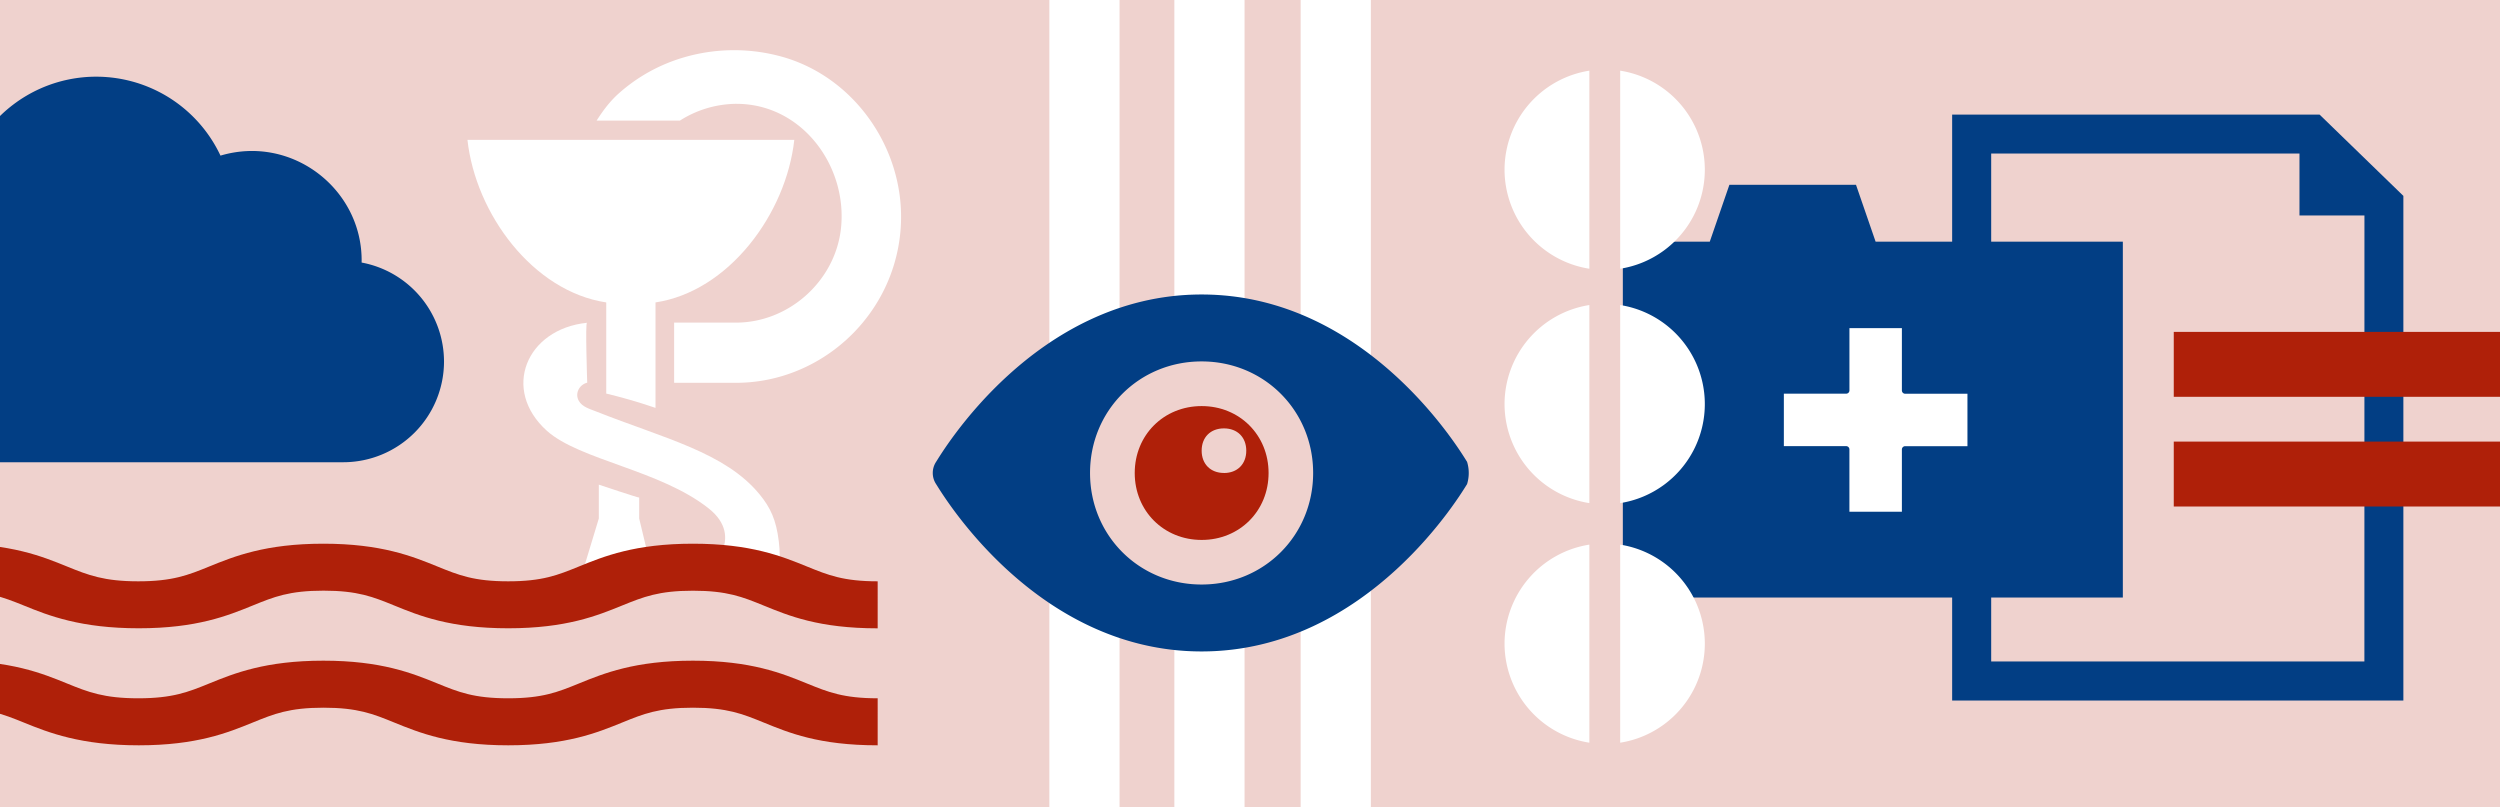<svg id="Ebene_1" data-name="Ebene 1" xmlns="http://www.w3.org/2000/svg" viewBox="0 0 1920 620"><defs><style>.cls-1{fill:#efd2ce;}.cls-2{fill:#fff;}.cls-3{fill:#023e84;}.cls-4{fill:#af2009;}</style></defs><rect class="cls-1" x="-65" y="-44" width="2127" height="770"/><path class="cls-2" d="M565.66,79.75c50.75,0,86,48.73,80.06,96.92-5,39.82-40.32,71.1-80.48,71.1H517.73V294h47.51c56,0,105.71-38,121.56-91.45a126.6,126.6,0,0,0,4.29-51.42,129.74,129.74,0,0,0-8.83-33.43c-14.55-35.19-44.15-63.66-81.83-74.17a137.11,137.11,0,0,0-86,4.2,129.61,129.61,0,0,0-38.89,23.72c-7,6.18-12.37,13.37-17.33,21.15h64a81.76,81.76,0,0,1,43.39-12.87Zm0,0"/><path class="cls-2" d="M359,107.4c6.27,56.89,50.33,116.41,106.59,124.86h0v70c10.47,2.53,23.55,6.1,37.84,11v-81c56.22-8.45,100.33-68,106.59-124.86ZM465.59,232.26"/><path class="cls-2" d="M597.13,438.44s3-6.49,1-22.58c-2-16.56-6.35-25.9-14.71-36.12C557,347.45,510.06,336.69,457.8,316c-5-2-10.63-3.47-13.26-8.11-3.25-5.72.34-12.48,6.44-14-.13-4.39-1.51-45.87-.19-46-46.64,4.83-65.94,51.37-30.74,83C445.17,353.36,507.16,361,544.3,390.5c28.38,22.5,0,47.92,0,47.92ZM450.79,294.32"/><path class="cls-2" d="M500.54,438.38l-9.65-40.19V382.12c-.47.34-30.9-9.91-31-9.91v26l-12.19,40.19"/><path class="cls-3" d="M341,277.68A77.41,77.41,0,0,1,263.68,355H-10.47a98.51,98.51,0,0,1-98.4-98.41,98.44,98.44,0,0,1,77.39-96.16,105.44,105.44,0,0,1,200.81-40.91c55.17-16.42,109.54,26.17,108.4,82.12a77.44,77.44,0,0,1,63.27,76"/><path class="cls-4" d="M674.05,572.4c-45.33,0-68.41-9.71-87.58-17.52-16.21-6.6-27.92-11.37-54.29-11.37s-38.08,4.77-54.29,11.37c-19.17,7.81-43,17.52-87.58,17.52s-68.41-9.71-87.58-17.52c-16.2-6.6-27.92-11.37-54.29-11.37s-38.07,4.77-54.28,11.37c-19.16,7.81-43,17.52-87.57,17.52s-69.21-9.71-88.37-17.52C2,548.28-10.62,543.51-36.86,543.51V507.4c45.33,0,69.2,9.71,88.37,17.52,16.21,6.6,28.31,11.37,54.68,11.37s38.28-4.77,54.48-11.37c19.16-7.81,43.12-17.52,87.68-17.52s68.46,9.71,87.62,17.52c16.21,6.6,27.94,11.37,54.31,11.37s38.1-4.77,54.31-11.37c19.16-7.81,43-17.52,87.58-17.52s68.42,9.71,87.59,17.52c16.2,6.6,28,11.37,54.29,11.37Z"/><path class="cls-4" d="M674.05,482.56c-45.33,0-68.41-9.71-87.58-17.52-16.21-6.6-27.92-11.37-54.29-11.37S494.1,458.44,477.89,465c-19.17,7.81-43,17.52-87.58,17.52S321.9,472.85,302.73,465c-16.2-6.6-27.92-11.37-54.29-11.37s-38.07,4.77-54.28,11.37c-19.16,7.81-43,17.52-87.57,17.52S37.38,472.85,18.22,465C2,458.44-10.62,453.67-36.86,453.67V417.56c45.33,0,69.2,9.72,88.37,17.52,16.21,6.6,28.31,11.37,54.68,11.37s38.28-4.77,54.48-11.37c19.16-7.8,43.12-17.52,87.68-17.52s68.46,9.72,87.62,17.52c16.21,6.6,27.94,11.37,54.31,11.37s38.1-4.77,54.31-11.37c19.16-7.8,43-17.52,87.58-17.52s68.42,9.72,87.59,17.52c16.2,6.6,28,11.37,54.29,11.37Z"/><path class="cls-3" d="M1499.25,88V538h346.54V150.44L1781.43,88Zm316.6,420H1529.23V117.92H1766v47.54h49.89Zm0,0"/><path class="cls-3" d="M1440.46,185.58l-15.06-43.67h-97.22l-15.06,43.67h-66.78V458.9h384V185.58Zm-67.62,89"/><path class="cls-2" d="M1460.65,393V345.19a2.52,2.52,0,0,1,2.52-2.52H1511V302.39h-47.83a2.52,2.52,0,0,1-2.52-2.52V252h-40.28v47.83a2.52,2.52,0,0,1-2.52,2.52H1370v40.28h47.83a2.52,2.52,0,0,1,2.52,2.52V393Zm0,0"/><rect class="cls-4" x="1669.45" y="254.89" width="305.55" height="49.86"/><rect class="cls-4" x="1669.45" y="339.14" width="305.55" height="49.86"/><path class="cls-2" d="M1244.3,234.27V386.39a77,77,0,0,0,0-152.12Zm0,0"/><path class="cls-2" d="M1155.49,310.33a77.1,77.1,0,0,0,65.13,76.06V234.27a77.09,77.09,0,0,0-65.13,76.06Zm0,0"/><path class="cls-2" d="M1244.3,54.27V206.39a77,77,0,0,0,0-152.12Zm0,0"/><path class="cls-2" d="M1155.49,130.33a77.1,77.1,0,0,0,65.13,76.06V54.27a77.09,77.09,0,0,0-65.13,76.06Zm0,0"/><path class="cls-2" d="M1244.3,418.27V570.39a77,77,0,0,0,0-152.12Zm0,0"/><path class="cls-2" d="M1155.49,494.33a77.1,77.1,0,0,0,65.13,76.06V418.27a77.09,77.09,0,0,0-65.13,76.06Zm0,0"/><rect class="cls-2" x="805.9" y="-25.91" width="53.92" height="300.03"/><rect class="cls-2" x="901.9" y="-52" width="53.92" height="300.03"/><rect class="cls-2" x="998.9" y="-24.91" width="53.92" height="300.03"/><rect class="cls-2" x="805.9" y="448.85" width="53.92" height="211.08"/><rect class="cls-2" x="901.9" y="450.92" width="53.92" height="211.08"/><rect class="cls-2" x="998.9" y="449.56" width="53.92" height="211.08"/><path class="cls-3" d="M922.82,448.91c-48,0-85.67-37.69-85.67-85.67s37.7-85.67,85.67-85.67,85.67,37.7,85.67,85.67-37.69,85.67-85.67,85.67m203.89-94.23c-3.42-5.15-75.38-128.51-203.89-128.51S722.35,349.53,718.93,354.68a15.54,15.54,0,0,0,0,17.13c3.42,5.14,75.38,128.5,203.89,128.5S1123.29,377,1126.71,371.81a29.08,29.08,0,0,0,0-17.13"/><path class="cls-4" d="M940,363.24c-10.28,0-17.13-6.85-17.13-17.13S929.67,329,940,329s17.14,6.86,17.14,17.14-6.85,17.13-17.14,17.13m-17.13-51.4c-29.13,0-51.4,22.27-51.4,51.4s22.27,51.4,51.4,51.4,51.4-22.27,51.4-51.4-22.27-51.4-51.4-51.4"/></svg>